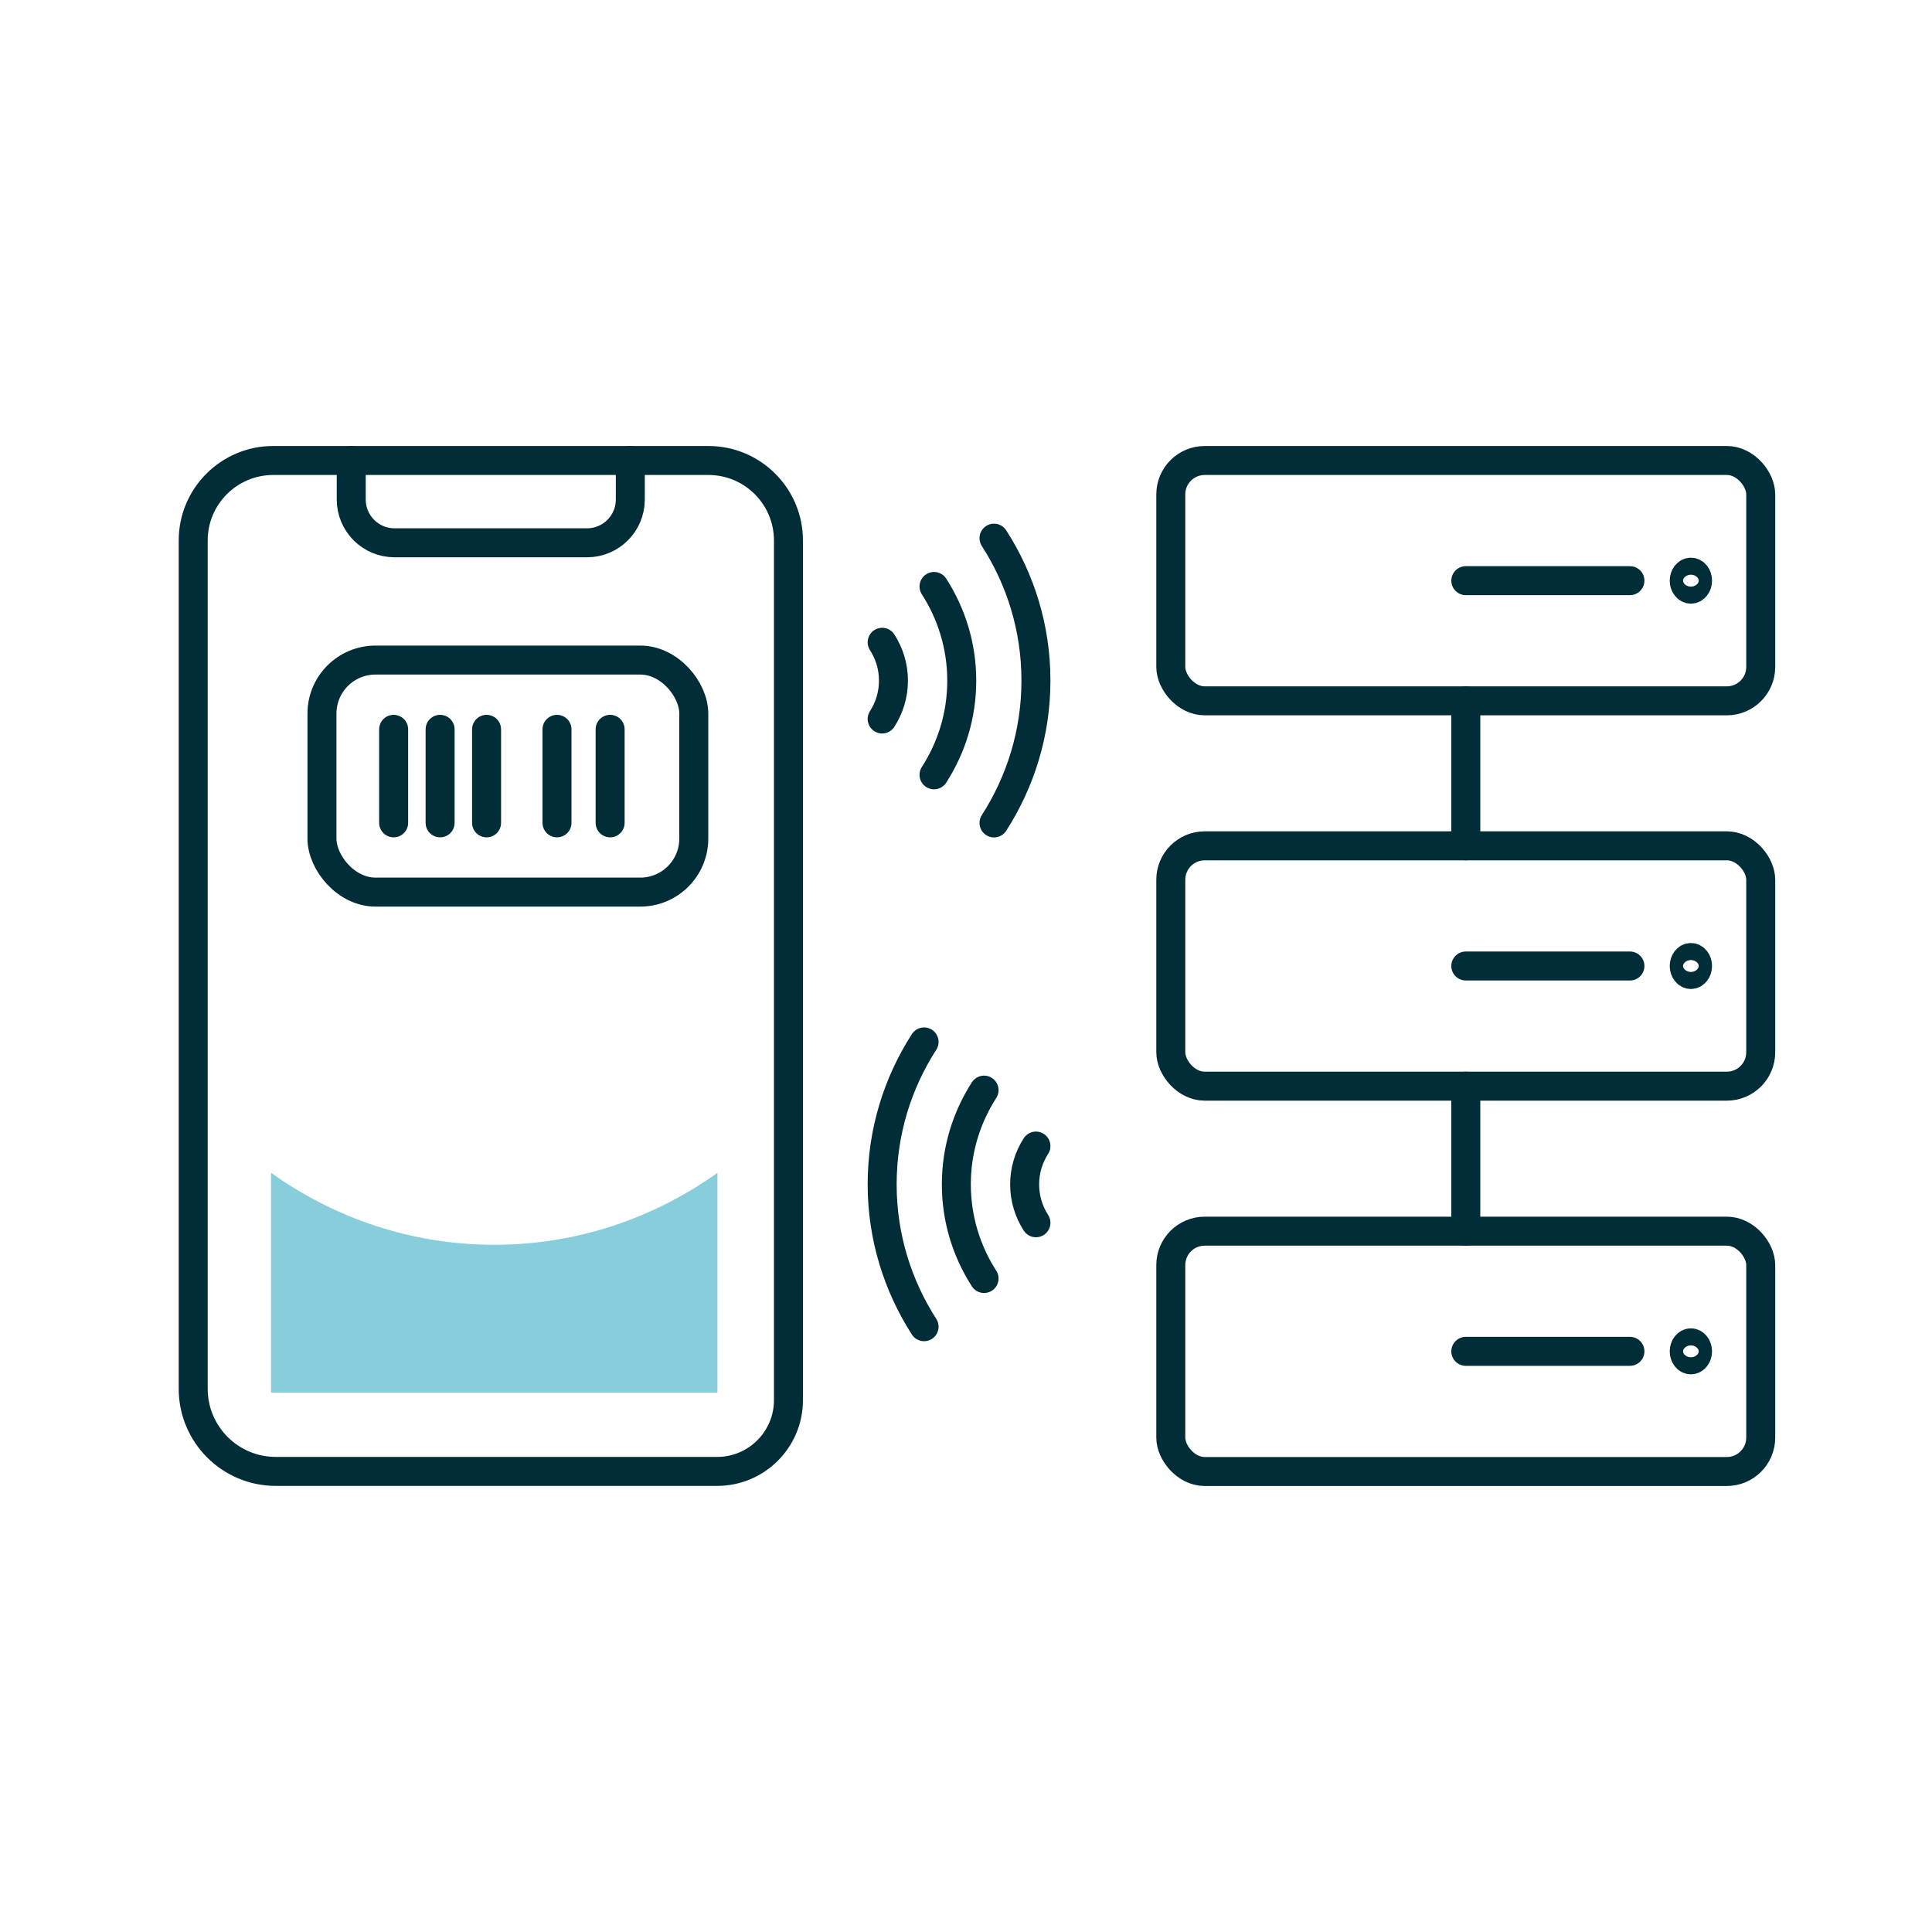 <?xml version="1.0" encoding="UTF-8"?><svg id="Ebene_1" xmlns="http://www.w3.org/2000/svg" viewBox="0 0 200 200"><defs><style>.cls-1{stroke-miterlimit:10;}.cls-1,.cls-2{fill:none;stroke:#002d37;stroke-linecap:round;stroke-width:3px;}.cls-3{fill:#87cddc;}.cls-2{stroke-linejoin:round;}</style></defs><rect class="cls-2" x="33.33" y="68.33" width="38.49" height="24.02" rx="5.54" ry="5.54" transform="translate(105.15 160.68) rotate(180)"/><line class="cls-2" x1="40.75" y1="85.18" x2="40.75" y2="75.5"/><line class="cls-2" x1="45.56" y1="85.18" x2="45.56" y2="75.5"/><line class="cls-2" x1="50.37" y1="85.18" x2="50.37" y2="75.5"/><line class="cls-2" x1="57.66" y1="85.18" x2="57.66" y2="75.5"/><line class="cls-2" x1="63.16" y1="85.18" x2="63.16" y2="75.5"/><path class="cls-1" d="m81.62,144.94c0,4.08-3.31,7.38-7.38,7.38H28.55c-4.72,0-8.55-3.83-8.55-8.55V55.95c0-4.57,3.71-8.28,8.28-8.28h45.06c4.57,0,8.28,3.71,8.28,8.28v88.99Z"/><path class="cls-1" d="m36.36,47.67v4.04c0,2.47,2,4.48,4.48,4.48h19.93c2.47,0,4.48-2,4.48-4.48v-4.04"/><rect class="cls-1" x="121.2" y="127.45" width="61.07" height="24.88" rx="3.51" ry="3.51"/><line class="cls-1" x1="151.74" y1="139.89" x2="168.73" y2="139.89"/><ellipse class="cls-1" cx="175.04" cy="139.89" rx=".69" ry=".88"/><rect class="cls-1" x="121.2" y="87.56" width="61.07" height="24.88" rx="3.51" ry="3.51"/><line class="cls-1" x1="151.74" y1="100" x2="168.73" y2="100"/><path class="cls-1" d="m175.73,100c0-.49-.31-.88-.69-.88s-.69.4-.69.88.31.88.69.88.69-.4.69-.88Z"/><rect class="cls-1" x="121.2" y="47.67" width="61.07" height="24.88" rx="3.51" ry="3.51"/><line class="cls-1" x1="151.74" y1="60.11" x2="168.73" y2="60.11"/><path class="cls-1" d="m175.73,60.11c0-.49-.31-.88-.69-.88s-.69.4-.69.88.31.88.69.88.69-.4.69-.88Z"/><line class="cls-1" x1="151.74" y1="127.45" x2="151.74" y2="112.44"/><line class="cls-1" x1="151.74" y1="87.56" x2="151.74" y2="72.55"/><path class="cls-3" d="m51.16,128.86c-8.56,0-16.51-2.75-23.1-7.45v22.75h46.21v-22.75c-6.59,4.7-14.55,7.45-23.1,7.45Z"/><g><path class="cls-2" d="m96.69,60.71c1.81,2.82,2.87,6.16,2.87,9.75,0,3.6-1.06,6.94-2.87,9.75"/><path class="cls-2" d="m102.9,55.71c2.74,4.26,4.34,9.31,4.34,14.74,0,5.44-1.61,10.49-4.34,14.74"/><path class="cls-2" d="m91.32,66.49c.74,1.15,1.17,2.5,1.17,3.97,0,1.46-.43,2.82-1.17,3.97"/></g><g><path class="cls-2" d="m101.87,112.85c-1.81,2.82-2.87,6.16-2.87,9.75,0,3.6,1.06,6.94,2.87,9.75"/><path class="cls-2" d="m95.66,107.86c-2.74,4.26-4.34,9.31-4.34,14.74,0,5.44,1.61,10.49,4.34,14.74"/><path class="cls-2" d="m107.24,118.64c-.74,1.15-1.17,2.5-1.17,3.97,0,1.46.43,2.82,1.17,3.97"/></g></svg>